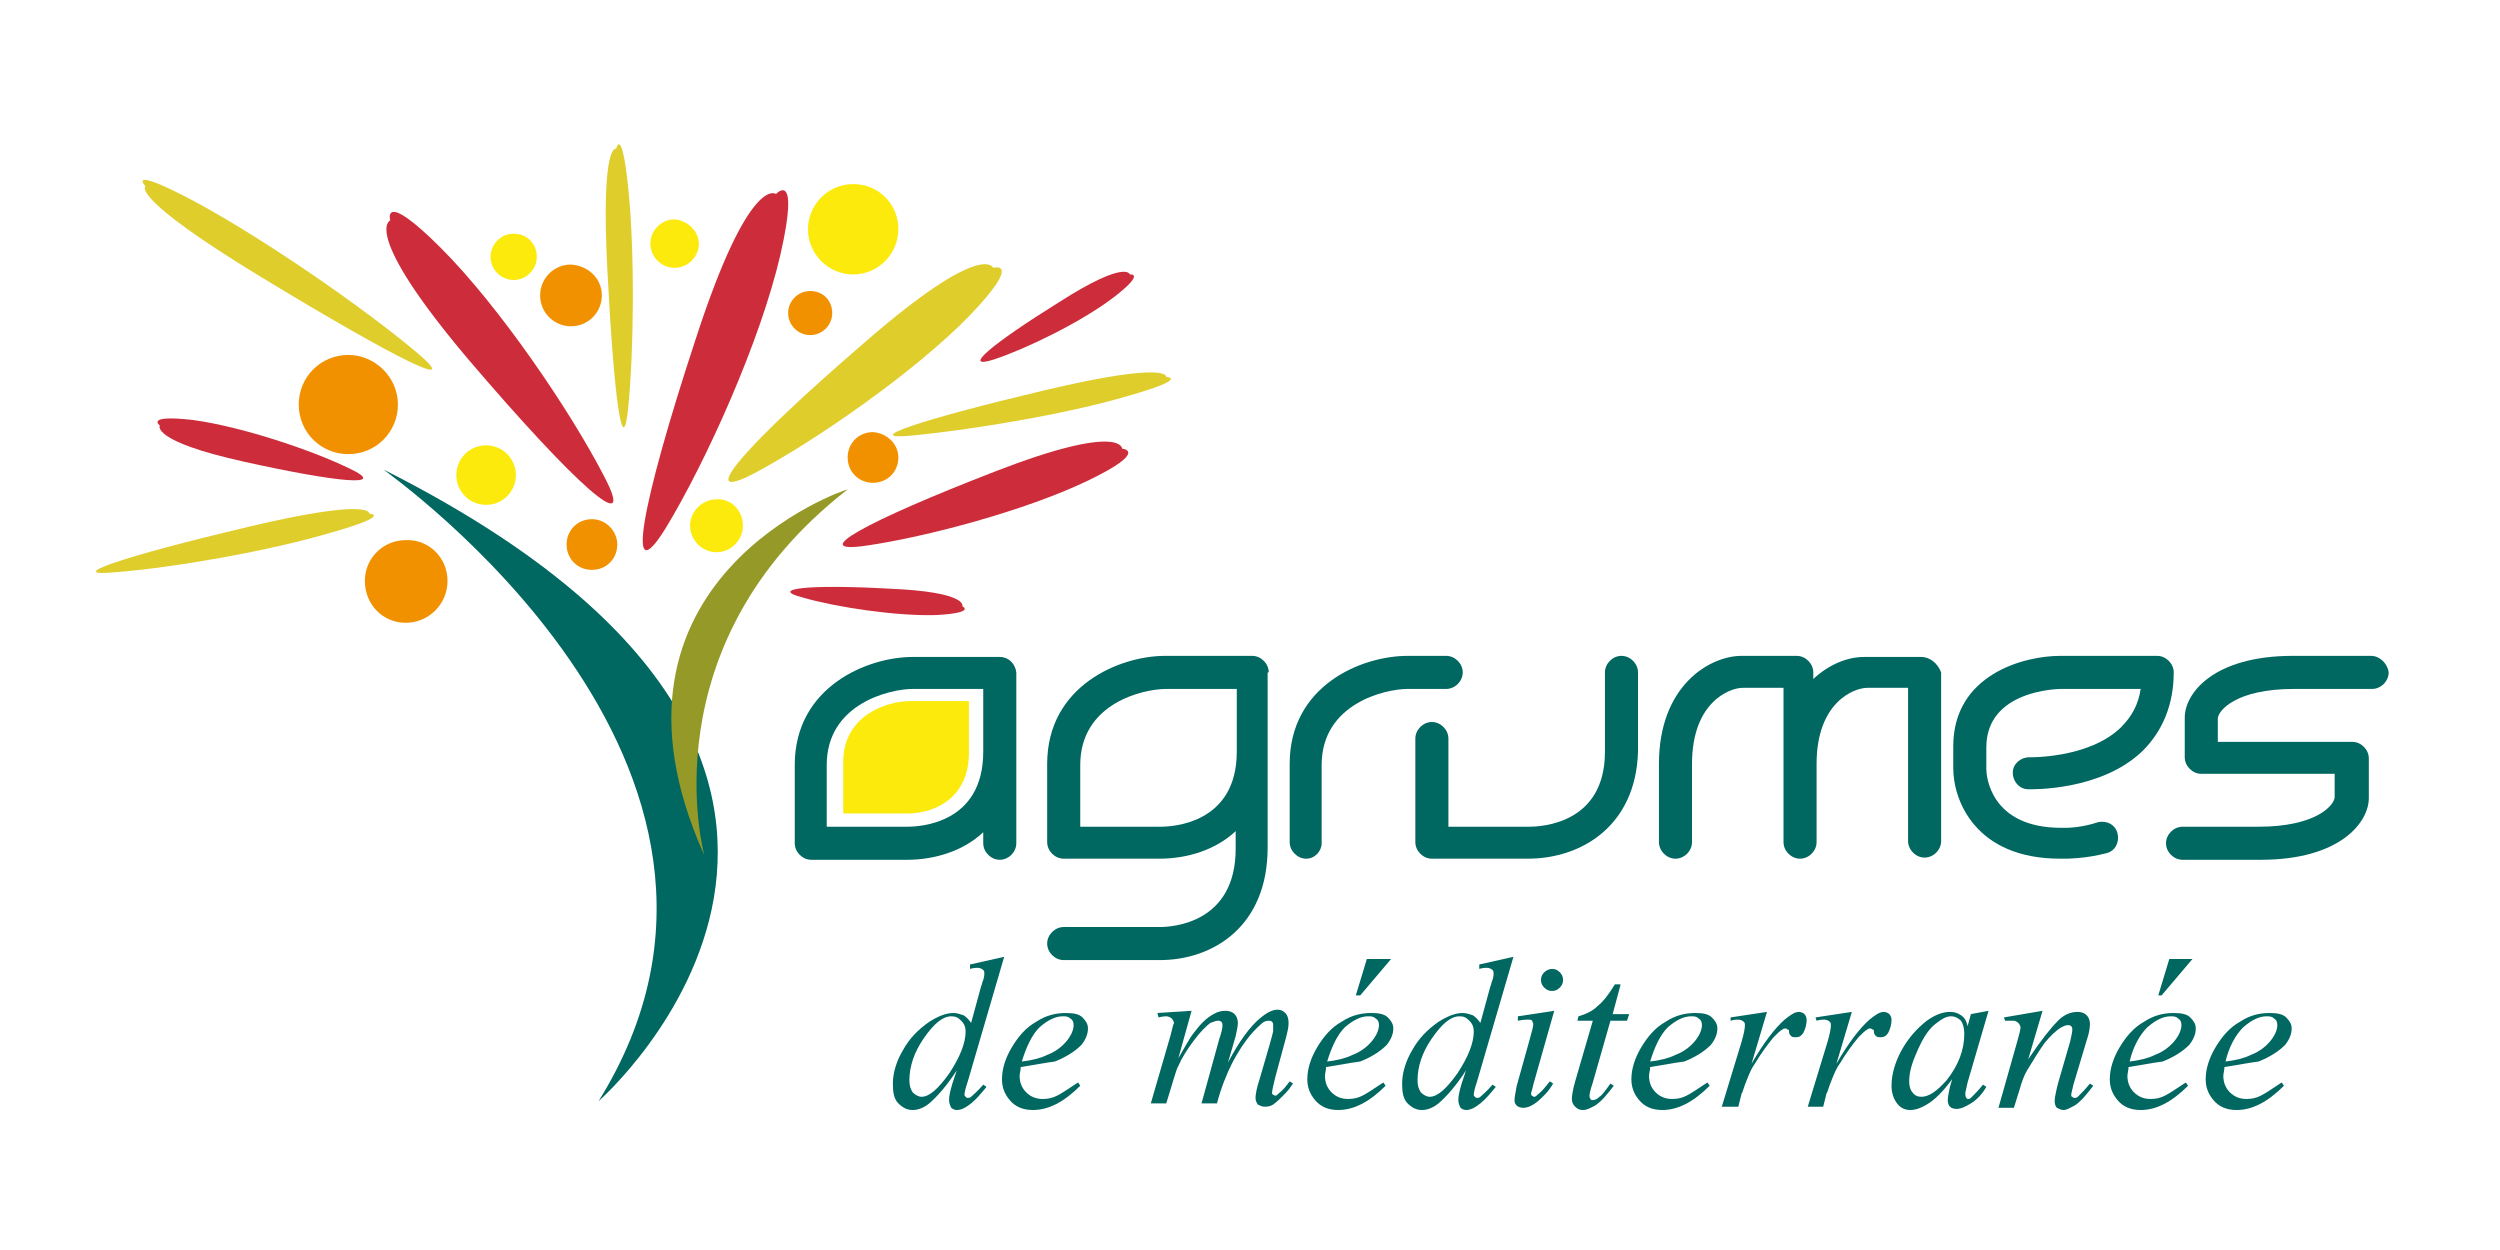 <?xml version="1.0" encoding="utf-8"?>
<!-- Generator: Adobe Illustrator 22.0.1, SVG Export Plug-In . SVG Version: 6.00 Build 0)  -->
<svg version="1.1" id="Calque_1" xmlns="http://www.w3.org/2000/svg" xmlns:xlink="http://www.w3.org/1999/xlink" x="0px" y="0px"
	 width="226.8px" height="113.4px" viewBox="0 0 226.8 113.4" style="enable-background:new 0 0 226.8 113.4;" xml:space="preserve"
	>
<style type="text/css">
	.st0{fill:#006761;}
	.st1{fill:#FCEA0D;}
	.st2{fill:#DFCD2C;}
	.st3{fill:#959927;}
	.st4{fill:#CD2D3A;}
	.st5{fill:#F29100;}
</style>
<g>
	<path class="st0" d="M91.1,86.8l-3.3,11.3c-0.2,0.6-0.3,1-0.3,1.2c0,0.1,0,0.1,0.1,0.2c0.1,0.1,0.1,0.1,0.2,0.1
		c0.1,0,0.2,0,0.3-0.1c0.2-0.2,0.6-0.5,1.1-1.1l0.3,0.2c-0.5,0.6-0.9,1.1-1.4,1.5c-0.5,0.4-0.9,0.6-1.3,0.6c-0.2,0-0.4-0.1-0.5-0.2
		c-0.1-0.2-0.2-0.4-0.2-0.7c0-0.4,0.1-0.8,0.3-1.5l0.4-1.2c-0.9,1.4-1.8,2.4-2.5,3c-0.5,0.4-1,0.6-1.5,0.6c-0.5,0-0.9-0.2-1.3-0.6
		s-0.5-1-0.5-1.8c0-0.9,0.3-2,0.9-3c0.6-1.1,1.4-1.9,2.4-2.6c0.8-0.5,1.5-0.8,2.2-0.8c0.3,0,0.6,0.1,0.9,0.2
		c0.2,0.1,0.5,0.4,0.7,0.7l0.9-3.3c0.1-0.2,0.1-0.4,0.2-0.6c0.1-0.3,0.1-0.5,0.1-0.6c0-0.1,0-0.2-0.1-0.3c-0.1-0.1-0.3-0.2-0.5-0.2
		c-0.1,0-0.4,0-0.7,0.1v-0.4L91.1,86.8z M87.6,93.6c0-0.4-0.1-0.7-0.4-1s-0.5-0.4-0.9-0.4c-0.8,0-1.6,0.7-2.5,2s-1.3,2.6-1.3,3.8
		c0,0.5,0.1,0.8,0.3,1.1c0.2,0.2,0.5,0.4,0.8,0.4c0.7,0,1.5-0.7,2.5-2.1C87.1,95.9,87.6,94.6,87.6,93.6z"/>
	<path class="st0" d="M92.6,96.8c0,0.3-0.1,0.6-0.1,0.8c0,0.6,0.2,1.1,0.6,1.5c0.4,0.4,0.9,0.6,1.5,0.6c0.5,0,0.9-0.1,1.3-0.3
		c0.4-0.2,1-0.6,1.9-1.2l0.2,0.3c-1.5,1.5-2.9,2.2-4.3,2.2c-0.9,0-1.6-0.3-2.1-0.9c-0.5-0.6-0.7-1.2-0.7-1.9c0-0.9,0.3-1.9,0.9-2.9
		c0.6-1,1.3-1.8,2.2-2.3c0.9-0.6,1.8-0.8,2.7-0.8c0.7,0,1.2,0.1,1.5,0.4c0.3,0.3,0.5,0.6,0.5,1c0,0.5-0.2,1-0.6,1.5
		c-0.6,0.6-1.4,1.1-2.4,1.5C94.9,96.4,93.9,96.6,92.6,96.8z M92.7,96.3c0.9-0.1,1.7-0.3,2.3-0.6c0.8-0.3,1.4-0.8,1.8-1.3
		c0.4-0.5,0.6-1,0.6-1.4c0-0.3-0.1-0.5-0.3-0.6c-0.2-0.2-0.4-0.2-0.7-0.2c-0.6,0-1.3,0.3-2.1,1C93.6,93.9,93.1,95,92.7,96.3z"/>
	<path class="st0" d="M108.1,91.7l-1.2,4.3c0.6-1,1-1.8,1.4-2.3c0.6-0.8,1.2-1.4,1.8-1.7c0.3-0.2,0.7-0.3,1.1-0.3
		c0.3,0,0.6,0.1,0.8,0.3c0.2,0.2,0.3,0.5,0.3,0.8c0,0.3-0.1,0.7-0.2,1.2l-0.7,2.4c1-1.9,2-3.3,3-4.1c0.5-0.4,1-0.7,1.5-0.7
		c0.3,0,0.5,0.1,0.7,0.3c0.2,0.2,0.3,0.5,0.3,0.9c0,0.4-0.1,0.8-0.2,1.2l-1,3.7c-0.2,0.8-0.3,1.3-0.3,1.4c0,0.1,0,0.2,0.1,0.2
		c0,0,0.1,0.1,0.2,0.1c0.1,0,0.2-0.1,0.3-0.2c0.4-0.3,0.7-0.7,1-1.1l0.3,0.2c-0.2,0.3-0.4,0.6-0.8,1c-0.4,0.4-0.7,0.7-1,0.9
		c-0.3,0.2-0.6,0.2-0.8,0.2c-0.2,0-0.4-0.1-0.6-0.2c-0.1-0.2-0.2-0.3-0.2-0.6c0-0.3,0.1-0.9,0.4-1.8l0.9-3.1
		c0.2-0.7,0.3-1.1,0.3-1.2c0-0.1,0-0.2,0-0.4c0-0.2,0-0.3-0.1-0.4c-0.1-0.1-0.2-0.1-0.3-0.1c-0.3,0-0.5,0.1-0.8,0.4
		c-0.9,0.8-1.7,1.9-2.5,3.4c-0.5,1-1,2.2-1.4,3.7h-1.4l1.6-5.8c0.2-0.6,0.3-1,0.3-1.2c0-0.2,0-0.3-0.1-0.4c-0.1-0.1-0.2-0.1-0.3-0.1
		c-0.2,0-0.4,0.1-0.7,0.2c-0.4,0.3-0.9,0.8-1.5,1.6c-0.6,0.8-1.1,1.6-1.4,2.3c-0.2,0.3-0.5,1.5-1.1,3.4h-1.4l1.8-6.2l0.2-0.8
		c0-0.1,0.1-0.2,0.1-0.3c0-0.1-0.1-0.3-0.2-0.4c-0.1-0.1-0.3-0.2-0.5-0.2c-0.1,0-0.3,0-0.7,0.1l-0.1-0.4L108.1,91.7z"/>
	<path class="st0" d="M120.3,96.8c0,0.3-0.1,0.6-0.1,0.8c0,0.6,0.2,1.1,0.6,1.5c0.4,0.4,0.9,0.6,1.5,0.6c0.5,0,0.9-0.1,1.3-0.3
		c0.4-0.2,1-0.6,1.9-1.2l0.2,0.3c-1.5,1.5-2.9,2.2-4.3,2.2c-0.9,0-1.6-0.3-2.1-0.9c-0.5-0.6-0.7-1.2-0.7-1.9c0-0.9,0.3-1.9,0.9-2.9
		c0.6-1,1.3-1.8,2.2-2.3c0.9-0.6,1.8-0.8,2.7-0.8c0.7,0,1.2,0.1,1.5,0.4c0.3,0.3,0.5,0.6,0.5,1c0,0.5-0.2,1-0.6,1.5
		c-0.6,0.6-1.4,1.1-2.4,1.5C122.6,96.4,121.6,96.6,120.3,96.8z M120.4,96.3c0.9-0.1,1.7-0.3,2.3-0.6c0.8-0.3,1.4-0.8,1.8-1.3
		c0.4-0.5,0.6-1,0.6-1.4c0-0.3-0.1-0.5-0.3-0.6c-0.2-0.2-0.4-0.2-0.7-0.2c-0.6,0-1.3,0.3-2.1,1C121.3,93.9,120.8,95,120.4,96.3z
		 M126.2,87l-2.8,3.3H123l1-3.3H126.2z"/>
	<path class="st0" d="M137.3,86.8L134,98.1c-0.2,0.6-0.3,1-0.3,1.2c0,0.1,0,0.1,0.1,0.2c0.1,0.1,0.1,0.1,0.2,0.1
		c0.1,0,0.2,0,0.3-0.1c0.2-0.2,0.6-0.5,1.1-1.1l0.3,0.2c-0.5,0.6-0.9,1.1-1.4,1.5c-0.5,0.4-0.9,0.6-1.3,0.6c-0.2,0-0.4-0.1-0.5-0.2
		c-0.1-0.2-0.2-0.4-0.2-0.7c0-0.4,0.1-0.8,0.3-1.5l0.4-1.2c-0.9,1.4-1.8,2.4-2.5,3c-0.5,0.4-1,0.6-1.5,0.6c-0.5,0-0.9-0.2-1.3-0.6
		s-0.5-1-0.5-1.8c0-0.9,0.3-2,0.9-3c0.6-1.1,1.4-1.9,2.4-2.6c0.8-0.5,1.5-0.8,2.2-0.8c0.3,0,0.6,0.1,0.9,0.2
		c0.2,0.1,0.5,0.4,0.7,0.7l0.9-3.3c0.1-0.2,0.1-0.4,0.2-0.6c0.1-0.3,0.1-0.5,0.1-0.6c0-0.1,0-0.2-0.1-0.3c-0.1-0.1-0.3-0.2-0.5-0.2
		c-0.1,0-0.4,0-0.7,0.1v-0.4L137.3,86.8z M133.7,93.6c0-0.4-0.1-0.7-0.4-1s-0.5-0.4-0.9-0.4c-0.8,0-1.6,0.7-2.5,2
		c-0.9,1.3-1.3,2.6-1.3,3.8c0,0.5,0.1,0.8,0.3,1.1c0.2,0.2,0.5,0.4,0.8,0.4c0.7,0,1.5-0.7,2.5-2.1C133.2,95.9,133.7,94.6,133.7,93.6
		z"/>
	<path class="st0" d="M141,91.7l-1.9,6.7c-0.1,0.5-0.2,0.7-0.2,0.8c0,0.1,0,0.2,0.1,0.2c0.1,0.1,0.1,0.1,0.2,0.1
		c0.1,0,0.2-0.1,0.3-0.2c0.4-0.3,0.7-0.7,1.1-1.2l0.3,0.2c-0.4,0.7-0.9,1.2-1.5,1.7c-0.4,0.3-0.8,0.5-1.2,0.5
		c-0.3,0-0.5-0.1-0.6-0.2c-0.2-0.2-0.2-0.3-0.2-0.6c0-0.2,0.1-0.6,0.2-1.2l1.2-4.3c0.2-0.7,0.3-1.1,0.3-1.3c0-0.1-0.1-0.2-0.1-0.3
		c-0.1-0.1-0.2-0.1-0.4-0.1c-0.1,0-0.4,0-0.9,0.1v-0.4L141,91.7z M140.8,87.9c0.3,0,0.5,0.1,0.7,0.3c0.2,0.2,0.3,0.4,0.3,0.7
		c0,0.3-0.1,0.5-0.3,0.7s-0.4,0.3-0.7,0.3c-0.3,0-0.5-0.1-0.7-0.3c-0.2-0.2-0.3-0.4-0.3-0.7c0-0.3,0.1-0.5,0.3-0.7
		C140.3,88,140.6,87.9,140.8,87.9z"/>
	<path class="st0" d="M147,89.4l-0.7,2.6h1.5l-0.2,0.6h-1.5l-1.6,5.6c-0.2,0.6-0.3,1-0.3,1.2c0,0.1,0,0.2,0.1,0.3
		c0,0.1,0.1,0.1,0.2,0.1c0.2,0,0.4-0.1,0.6-0.3c0.2-0.1,0.5-0.5,1-1.2l0.3,0.2c-0.6,0.8-1.1,1.4-1.7,1.8c-0.4,0.2-0.7,0.4-1.1,0.4
		c-0.3,0-0.5-0.1-0.7-0.3c-0.2-0.2-0.3-0.4-0.3-0.7c0-0.3,0.1-0.9,0.3-1.6l1.6-5.5h-1.4l0.1-0.4c0.7-0.2,1.3-0.5,1.7-0.9
		c0.5-0.4,1-1,1.6-2H147z"/>
	<path class="st0" d="M149.7,96.8c0,0.3-0.1,0.6-0.1,0.8c0,0.6,0.2,1.1,0.6,1.5c0.4,0.4,0.9,0.6,1.5,0.6c0.5,0,0.9-0.1,1.3-0.3
		c0.4-0.2,1-0.6,1.9-1.2l0.2,0.3c-1.5,1.5-2.9,2.2-4.3,2.2c-0.9,0-1.6-0.3-2.1-0.9c-0.5-0.6-0.7-1.2-0.7-1.9c0-0.9,0.3-1.9,0.9-2.9
		c0.6-1,1.3-1.8,2.2-2.3c0.9-0.6,1.8-0.8,2.7-0.8c0.7,0,1.2,0.1,1.5,0.4c0.3,0.3,0.5,0.6,0.5,1c0,0.5-0.2,1-0.6,1.5
		c-0.6,0.6-1.4,1.1-2.4,1.5C152,96.4,151,96.6,149.7,96.8z M149.7,96.3c0.9-0.1,1.7-0.3,2.3-0.6c0.8-0.3,1.4-0.8,1.8-1.3
		c0.4-0.5,0.6-1,0.6-1.4c0-0.3-0.1-0.5-0.3-0.6c-0.2-0.2-0.4-0.2-0.7-0.2c-0.6,0-1.3,0.3-2.1,1C150.6,93.9,150.1,95,149.7,96.3z"/>
	<path class="st0" d="M157,92.3l3.3-0.5l-1.4,4.7c1.1-1.9,2.1-3.2,3-4c0.5-0.4,0.9-0.7,1.3-0.7c0.2,0,0.4,0.1,0.5,0.2
		c0.1,0.1,0.2,0.3,0.2,0.5c0,0.4-0.1,0.8-0.3,1.2c-0.2,0.3-0.4,0.4-0.7,0.4c-0.1,0-0.3,0-0.4-0.1c-0.1-0.1-0.2-0.2-0.2-0.4
		c0-0.1,0-0.2-0.1-0.2c-0.1,0-0.1-0.1-0.2-0.1c-0.1,0-0.2,0-0.3,0.1c-0.2,0.1-0.4,0.3-0.8,0.7c-0.5,0.6-1.1,1.4-1.7,2.4
		c-0.3,0.4-0.5,0.9-0.7,1.4c-0.3,0.7-0.4,1.2-0.5,1.3l-0.3,1.2h-1.5l1.8-5.9c0.2-0.7,0.3-1.2,0.3-1.5c0-0.1,0-0.2-0.1-0.3
		c-0.1-0.1-0.3-0.2-0.5-0.2c-0.1,0-0.4,0-0.7,0.1L157,92.3z"/>
	<path class="st0" d="M164.7,92.3l3.3-0.5l-1.4,4.7c1.1-1.9,2.1-3.2,3-4c0.5-0.4,0.9-0.7,1.3-0.7c0.2,0,0.4,0.1,0.5,0.2
		c0.1,0.1,0.2,0.3,0.2,0.5c0,0.4-0.1,0.8-0.3,1.2c-0.2,0.3-0.4,0.4-0.7,0.4c-0.1,0-0.3,0-0.4-0.1c-0.1-0.1-0.2-0.2-0.2-0.4
		c0-0.1,0-0.2-0.1-0.2c-0.1,0-0.1-0.1-0.2-0.1c-0.1,0-0.2,0-0.3,0.1c-0.2,0.1-0.4,0.3-0.8,0.7c-0.5,0.6-1.1,1.4-1.7,2.4
		c-0.3,0.4-0.5,0.9-0.7,1.4c-0.3,0.7-0.4,1.2-0.5,1.3l-0.3,1.2H164l1.8-5.9c0.2-0.7,0.3-1.2,0.3-1.5c0-0.1,0-0.2-0.1-0.3
		c-0.1-0.1-0.3-0.2-0.5-0.2c-0.1,0-0.4,0-0.7,0.1L164.7,92.3z"/>
	<path class="st0" d="M180.4,91.7l-1.9,6.5l-0.2,0.9c0,0.1,0,0.1,0,0.2c0,0.1,0,0.2,0.1,0.3c0,0.1,0.1,0.1,0.2,0.1
		c0.1,0,0.2-0.1,0.3-0.2c0.2-0.2,0.6-0.6,1-1.1l0.3,0.2c-0.4,0.7-0.9,1.2-1.4,1.5c-0.5,0.3-0.9,0.5-1.3,0.5c-0.3,0-0.5-0.1-0.6-0.2
		c-0.1-0.1-0.2-0.3-0.2-0.6c0-0.3,0.1-0.7,0.2-1.2l0.2-0.7c-0.8,1.1-1.6,1.9-2.3,2.3c-0.5,0.3-1,0.5-1.5,0.5c-0.5,0-0.9-0.2-1.2-0.6
		c-0.3-0.4-0.5-0.9-0.5-1.6c0-1,0.3-2.1,0.9-3.2c0.6-1.1,1.4-2,2.3-2.7c0.7-0.5,1.4-0.8,2.1-0.8c0.4,0,0.7,0.1,1,0.3
		c0.3,0.2,0.5,0.5,0.6,1l0.3-1.1L180.4,91.7z M177,92.2c-0.4,0-0.8,0.2-1.3,0.6c-0.7,0.5-1.2,1.3-1.7,2.4c-0.5,1.1-0.8,2-0.8,2.9
		c0,0.4,0.1,0.8,0.3,1c0.2,0.3,0.5,0.4,0.8,0.4c0.7,0,1.4-0.5,2.3-1.5c1.1-1.4,1.6-2.8,1.6-4.2c0-0.5-0.1-0.9-0.3-1.2
		C177.7,92.4,177.4,92.2,177,92.2z"/>
	<path class="st0" d="M185.3,91.7l-1.3,4.4c1.2-1.8,2.1-2.9,2.7-3.5c0.6-0.6,1.2-0.8,1.8-0.8c0.3,0,0.6,0.1,0.8,0.3
		c0.2,0.2,0.3,0.5,0.3,0.8c0,0.4-0.1,0.9-0.3,1.5l-1.2,4c-0.1,0.5-0.2,0.8-0.2,0.9c0,0.1,0,0.2,0.1,0.2c0.1,0.1,0.1,0.1,0.2,0.1
		c0.1,0,0.2,0,0.3-0.1c0.3-0.3,0.7-0.7,1.1-1.2l0.3,0.2c-0.6,0.8-1.2,1.5-1.7,1.8c-0.4,0.2-0.7,0.4-1,0.4c-0.2,0-0.4-0.1-0.6-0.2
		c-0.1-0.1-0.2-0.3-0.2-0.6c0-0.3,0.1-0.8,0.3-1.6l1.1-3.8c0.1-0.5,0.2-0.8,0.2-1.1c0-0.1,0-0.2-0.1-0.3c-0.1-0.1-0.2-0.1-0.3-0.1
		c-0.2,0-0.4,0.1-0.6,0.2c-0.5,0.3-1,0.8-1.5,1.4c-0.5,0.7-1,1.5-1.6,2.5c-0.3,0.5-0.5,1.1-0.7,1.8l-0.5,1.6h-1.4l1.7-6
		c0.2-0.7,0.3-1.1,0.3-1.3c0-0.1-0.1-0.3-0.2-0.4c-0.1-0.1-0.3-0.2-0.4-0.2c-0.1,0-0.2,0-0.4,0l-0.4,0l-0.1-0.3L185.3,91.7z"/>
	<path class="st0" d="M193.1,96.8c0,0.3-0.1,0.6-0.1,0.8c0,0.6,0.2,1.1,0.6,1.5c0.4,0.4,0.9,0.6,1.5,0.6c0.5,0,0.9-0.1,1.3-0.3
		c0.4-0.2,1-0.6,1.9-1.2l0.2,0.3c-1.5,1.5-2.9,2.2-4.3,2.2c-0.9,0-1.6-0.3-2.1-0.9c-0.5-0.6-0.7-1.2-0.7-1.9c0-0.9,0.3-1.9,0.9-2.9
		c0.6-1,1.3-1.8,2.2-2.3c0.9-0.6,1.8-0.8,2.7-0.8c0.7,0,1.2,0.1,1.5,0.4c0.3,0.3,0.5,0.6,0.5,1c0,0.5-0.2,1-0.6,1.5
		c-0.6,0.6-1.4,1.1-2.4,1.5C195.4,96.4,194.4,96.6,193.1,96.8z M193.2,96.3c0.9-0.1,1.7-0.3,2.3-0.6c0.8-0.3,1.4-0.8,1.8-1.3
		c0.4-0.5,0.6-1,0.6-1.4c0-0.3-0.1-0.5-0.3-0.6c-0.2-0.2-0.4-0.2-0.7-0.2c-0.6,0-1.3,0.3-2.1,1C194.1,93.9,193.5,95,193.2,96.3z
		 M198.9,87l-2.8,3.3h-0.3l1-3.3H198.9z"/>
	<path class="st0" d="M201.8,96.8c0,0.3-0.1,0.6-0.1,0.8c0,0.6,0.2,1.1,0.6,1.5c0.4,0.4,0.9,0.6,1.5,0.6c0.5,0,0.9-0.1,1.3-0.3
		c0.4-0.2,1-0.6,1.9-1.2l0.2,0.3c-1.5,1.5-2.9,2.2-4.3,2.2c-0.9,0-1.6-0.3-2.1-0.9c-0.5-0.6-0.7-1.2-0.7-1.9c0-0.9,0.3-1.9,0.9-2.9
		c0.6-1,1.3-1.8,2.2-2.3c0.9-0.6,1.8-0.8,2.7-0.8c0.7,0,1.2,0.1,1.5,0.4c0.3,0.3,0.5,0.6,0.5,1c0,0.5-0.2,1-0.6,1.5
		c-0.6,0.6-1.4,1.1-2.4,1.5C204.1,96.4,203.1,96.6,201.8,96.8z M201.9,96.3c0.9-0.1,1.7-0.3,2.3-0.6c0.8-0.3,1.4-0.8,1.8-1.3
		c0.4-0.5,0.6-1,0.6-1.4c0-0.3-0.1-0.5-0.3-0.6c-0.2-0.2-0.4-0.2-0.7-0.2c-0.6,0-1.3,0.3-2.1,1C202.8,93.9,202.2,95,201.9,96.3z"/>
</g>
<g>
	<path class="st0" d="M215.1,59.5H208c-7.2,0-9.8,3.4-9.8,5.6v3.6c0,0.8,0.7,1.5,1.5,1.5h6.4c0,0,0,0,0,0h5.7v2.1
		c0,0.7-1.6,2.7-6.9,2.7H198c-0.8,0-1.5,0.7-1.5,1.5s0.7,1.5,1.5,1.5h7.1c7.2,0,9.8-3.4,9.8-5.6v-3.6c0-0.8-0.7-1.5-1.5-1.5h-6.5
		c0,0,0,0,0,0h-5.7v-2.1c0-0.7,1.6-2.7,6.9-2.7h7.1c0.8,0,1.5-0.7,1.5-1.5C216.6,60.2,215.9,59.5,215.1,59.5z"/>
	<path class="st0" d="M174.3,59.6h-5.2c-1.4,0-3.1,0.6-4.6,2V61c0-0.8-0.7-1.5-1.5-1.5H158c-2.9,0-7.5,2.7-7.5,9.8v7.1
		c0,0.8,0.7,1.5,1.5,1.5c0.8,0,1.5-0.7,1.5-1.5v-7.1c0-5.6,3.4-6.9,4.6-6.9h3.7v5.7c0,0.1,0,0.2,0,0.3c0,0.3,0,0.6,0,0.9v7.1
		c0,0.8,0.7,1.5,1.5,1.5c0.8,0,1.5-0.7,1.5-1.5v-7.1c0-5.6,3.4-6.9,4.6-6.9h3.7v13.9c0,0.8,0.7,1.5,1.5,1.5c0.8,0,1.5-0.7,1.5-1.5
		V61C175.8,60.2,175.1,59.6,174.3,59.6z"/>
	<g>
		<path class="st0" d="M138.6,77.9h-8.7c-0.8,0-1.5-0.7-1.5-1.5V67c0-0.8,0.7-1.5,1.5-1.5c0.8,0,1.5,0.7,1.5,1.5v8h7.3
			c1.2,0,6.9-0.3,6.9-6.8V61c0-0.8,0.7-1.5,1.5-1.5c0.8,0,1.5,0.7,1.5,1.5v7.2C148.4,74.9,143.5,77.9,138.6,77.9z"/>
	</g>
	<g>
		<path class="st0" d="M118.5,77.9c-0.8,0-1.5-0.7-1.5-1.5v-7.1c0-7.1,6.5-9.8,10.7-9.8h3.5c0.8,0,1.5,0.7,1.5,1.5
			c0,0.8-0.7,1.5-1.5,1.5h-3.5c-2,0-7.8,1.3-7.8,6.9v7.1C119.9,77.2,119.3,77.9,118.5,77.9z"/>
	</g>
	<path class="st0" d="M115.1,61c0-0.8-0.7-1.5-1.5-1.5h-7.9c-4.1,0-10.7,2.7-10.7,9.8v7.1c0,0.8,0.7,1.5,1.5,1.5h8.7
		c2.5,0,5.1-0.8,6.9-2.5V77c0,6.8-5.8,7.1-6.9,7.1h-8.7c-0.8,0-1.5,0.7-1.5,1.5c0,0.8,0.7,1.5,1.5,1.5h8.7c4.9,0,9.8-3.1,9.8-10.2
		v-7.5c0-0.1,0-0.2,0-0.4c0-0.3,0-0.6,0-1V61z M105.3,75H98v-5.6c0-5.6,5.7-6.9,7.8-6.9h6.4v5.7C112.2,74.7,106.4,75,105.3,75z"/>
	<g>
		<g>
			<path class="st0" d="M187.4,77.9h-0.5c-7.7,0-9.7-5.3-9.7-8.2v-2c0-6.5,6.4-8.2,9.7-8.2h8.8c0.8,0,1.5,0.7,1.5,1.5
				c0,2.9-1,5.3-2.8,7.1c-3.8,3.7-10.2,3.5-10.4,3.5c-0.8,0-1.4-0.7-1.4-1.5c0-0.8,0.7-1.4,1.5-1.4l0,0c0.1,0,5.4,0.1,8.3-2.7
				c1-1,1.6-2.1,1.8-3.5h-7.2c-0.3,0-6.8,0.1-6.8,5.3v2c0,0.5,0.3,5.3,6.8,5.3h0.5c0,0,1.3,0,2.8-0.5c0.8-0.2,1.6,0.2,1.8,1
				c0.2,0.8-0.2,1.6-1,1.8C189.2,77.9,187.5,77.9,187.4,77.9z"/>
		</g>
	</g>
	<path class="st0" d="M90.7,59.6h-7.9c-4.1,0-10.7,2.7-10.7,9.8v7.1c0,0.8,0.7,1.5,1.5,1.5h8.7c2.5,0,5.1-0.8,6.9-2.5v1
		c0,0.8,0.7,1.5,1.5,1.5c0.8,0,1.5-0.7,1.5-1.5v-8.2v-5.9V61C92.1,60.2,91.5,59.6,90.7,59.6z M82.3,75H75v-5.6
		c0-5.6,5.8-6.9,7.8-6.9h6.4v5.7C89.2,74.7,83.5,75,82.3,75z"/>
	<path class="st1" d="M82.6,63.6c-2.3,0-6.1,1.4-6.1,5.5v4.7c0,0,3.1,0,5.8,0c2.5,0,5.6-1.4,5.6-5.5v-4.7
		C87.8,63.6,84.9,63.6,82.6,63.6z"/>
</g>
<g>
	<path class="st2" d="M55.9,13.5c0,0-1.4-0.7-0.8,11C55.7,36.2,56.5,42,57,36.9c0.5-5.1,0.6-13.9,0-19.8
		C56.4,11.3,55.9,13.5,55.9,13.5z"/>
	<path class="st0" d="M54.3,99.9c0,0,34.4-30.1-19.5-57.3C34.8,42.7,73.3,69.4,54.3,99.9z"/>
	<path class="st3" d="M63.9,77.6c0,0-5.3-19,13-33.2C76.9,44.3,52.6,52.5,63.9,77.6z"/>
	<path class="st2" d="M13.2,16.9c0,0-1.6,0.9,10.6,8.3c12.2,7.4,18.6,10.6,13.8,6.6c-4.8-4-13.6-10.1-19.9-13.5
		C11.3,14.9,13.2,16.9,13.2,16.9z"/>
	<path class="st4" d="M14.5,38.6c0,0-0.9,1.4,7.7,3.3c8.6,1.9,13.1,2.3,9.5,0.6c-3.5-1.7-9.8-3.8-14.2-4.4
		C13.1,37.6,14.5,38.6,14.5,38.6z"/>
	<path class="st4" d="M35.4,20c0,0-2.7,1,7,12.5C52.2,44,57.9,49.1,54.8,43.2c-3.1-6-9.5-15.4-14.8-20.7C34.6,17.1,35.4,20,35.4,20z
		"/>
	<path class="st2" d="M90.1,24.3c0,0-0.9-2.6-11.7,6.8c-10.8,9.3-15.6,14.8-9.9,11.8c5.6-3,14.4-9.1,19.4-14.2
		C92.9,23.5,90.1,24.3,90.1,24.3z"/>
	<path class="st4" d="M70.4,17.6c0,0-2.4-1.9-7.3,13.2c-5,15.2-6.4,23.1-2.7,17.1c3.7-6.1,8.6-17,10.4-24.8
		C72.6,15.2,70.4,17.6,70.4,17.6z"/>
	<path class="st2" d="M105.8,34.2c0,0,0.4-1.5-11,1.2c-11.4,2.7-17,4.6-11.9,4.1c5.1-0.5,13.8-1.9,19.5-3.6
		C108,34.3,105.8,34.2,105.8,34.2z"/>
	<path class="st2" d="M33.5,46.6c0,0,0.4-1.5-11,1.2c-11.4,2.7-17,4.6-11.9,4.1c5.1-0.4,13.8-1.9,19.5-3.6
		C35.7,46.7,33.5,46.6,33.5,46.6z"/>
	<path class="st4" d="M102.5,24.9c0,0-0.3-1.4-6.4,2.5c-6.1,3.8-9,6.2-5.9,5.2c3-1,7.9-3.4,10.8-5.6C104,24.7,102.5,24.9,102.5,24.9
		z"/>
	<path class="st4" d="M87.3,55c0,0,0.6-1.3-6.7-1.6c-7.2-0.4-10.9,0-7.8,0.8c3.1,0.9,8.5,1.7,12.1,1.6C88.6,55.6,87.3,55,87.3,55z"
		/>
	<path class="st4" d="M101.8,40.7c0,0,0-2.4-11.6,2.1c-11.6,4.5-17.1,7.5-11.6,6.7c5.5-0.8,14.5-3.2,20.1-5.9
		C104.3,40.9,101.8,40.7,101.8,40.7z"/>
	<path class="st5" d="M54.6,26.8c0,1.5-1.2,2.8-2.8,2.8c-1.5,0-2.8-1.2-2.8-2.8c0-1.5,1.2-2.8,2.8-2.8
		C53.4,24.1,54.6,25.3,54.6,26.8z"/>
	<path class="st5" d="M81.5,41.5c0,1.3-1,2.3-2.3,2.3c-1.3,0-2.3-1-2.3-2.3c0-1.3,1-2.3,2.3-2.3C80.5,39.3,81.5,40.3,81.5,41.5z"/>
	<path class="st5" d="M36.1,36.7c0,2.5-2,4.5-4.5,4.5c-2.5,0-4.5-2-4.5-4.5c0-2.5,2-4.5,4.5-4.5C34,32.2,36.1,34.2,36.1,36.7z"/>
	<path class="st5" d="M40.6,52.7c0,2.1-1.7,3.8-3.8,3.8c-2.1,0-3.7-1.7-3.7-3.8c0-2.1,1.7-3.7,3.7-3.7
		C38.9,48.9,40.6,50.6,40.6,52.7z"/>
	<path class="st5" d="M56,49.4c0,1.3-1,2.3-2.3,2.3s-2.3-1-2.3-2.3c0-1.3,1-2.3,2.3-2.3S56,48.2,56,49.4z"/>
	<path class="st5" d="M75.5,28.4c0,1.1-0.9,2-2,2c-1.1,0-2-0.9-2-2c0-1.1,0.9-2,2-2C74.7,26.4,75.5,27.3,75.5,28.4z"/>
	<path class="st1" d="M81.5,20.8c0,2.2-1.8,4.1-4.1,4.1c-2.2,0-4.1-1.8-4.1-4.1c0-2.2,1.8-4.1,4.1-4.1
		C79.7,16.7,81.5,18.5,81.5,20.8z"/>
	<path class="st1" d="M67.4,47.7c0,1.3-1.1,2.4-2.4,2.4c-1.3,0-2.4-1.1-2.4-2.4c0-1.3,1.1-2.4,2.4-2.4
		C66.3,45.2,67.4,46.3,67.4,47.7z"/>
	<path class="st1" d="M46.8,43.1c0,1.5-1.2,2.7-2.7,2.7c-1.5,0-2.7-1.2-2.7-2.7c0-1.5,1.2-2.7,2.7-2.7
		C45.6,40.4,46.8,41.6,46.8,43.1z"/>
	<path class="st1" d="M48.7,23.3c0,1.1-0.9,2.1-2.1,2.1c-1.1,0-2.1-0.9-2.1-2.1c0-1.1,0.9-2.1,2.1-2.1
		C47.8,21.2,48.7,22.1,48.7,23.3z"/>
	<path class="st1" d="M63.4,22.1c0,1.2-1,2.2-2.2,2.2c-1.2,0-2.2-1-2.2-2.2c0-1.2,1-2.2,2.2-2.2C62.4,20,63.4,21,63.4,22.1z"/>
</g>
</svg>
